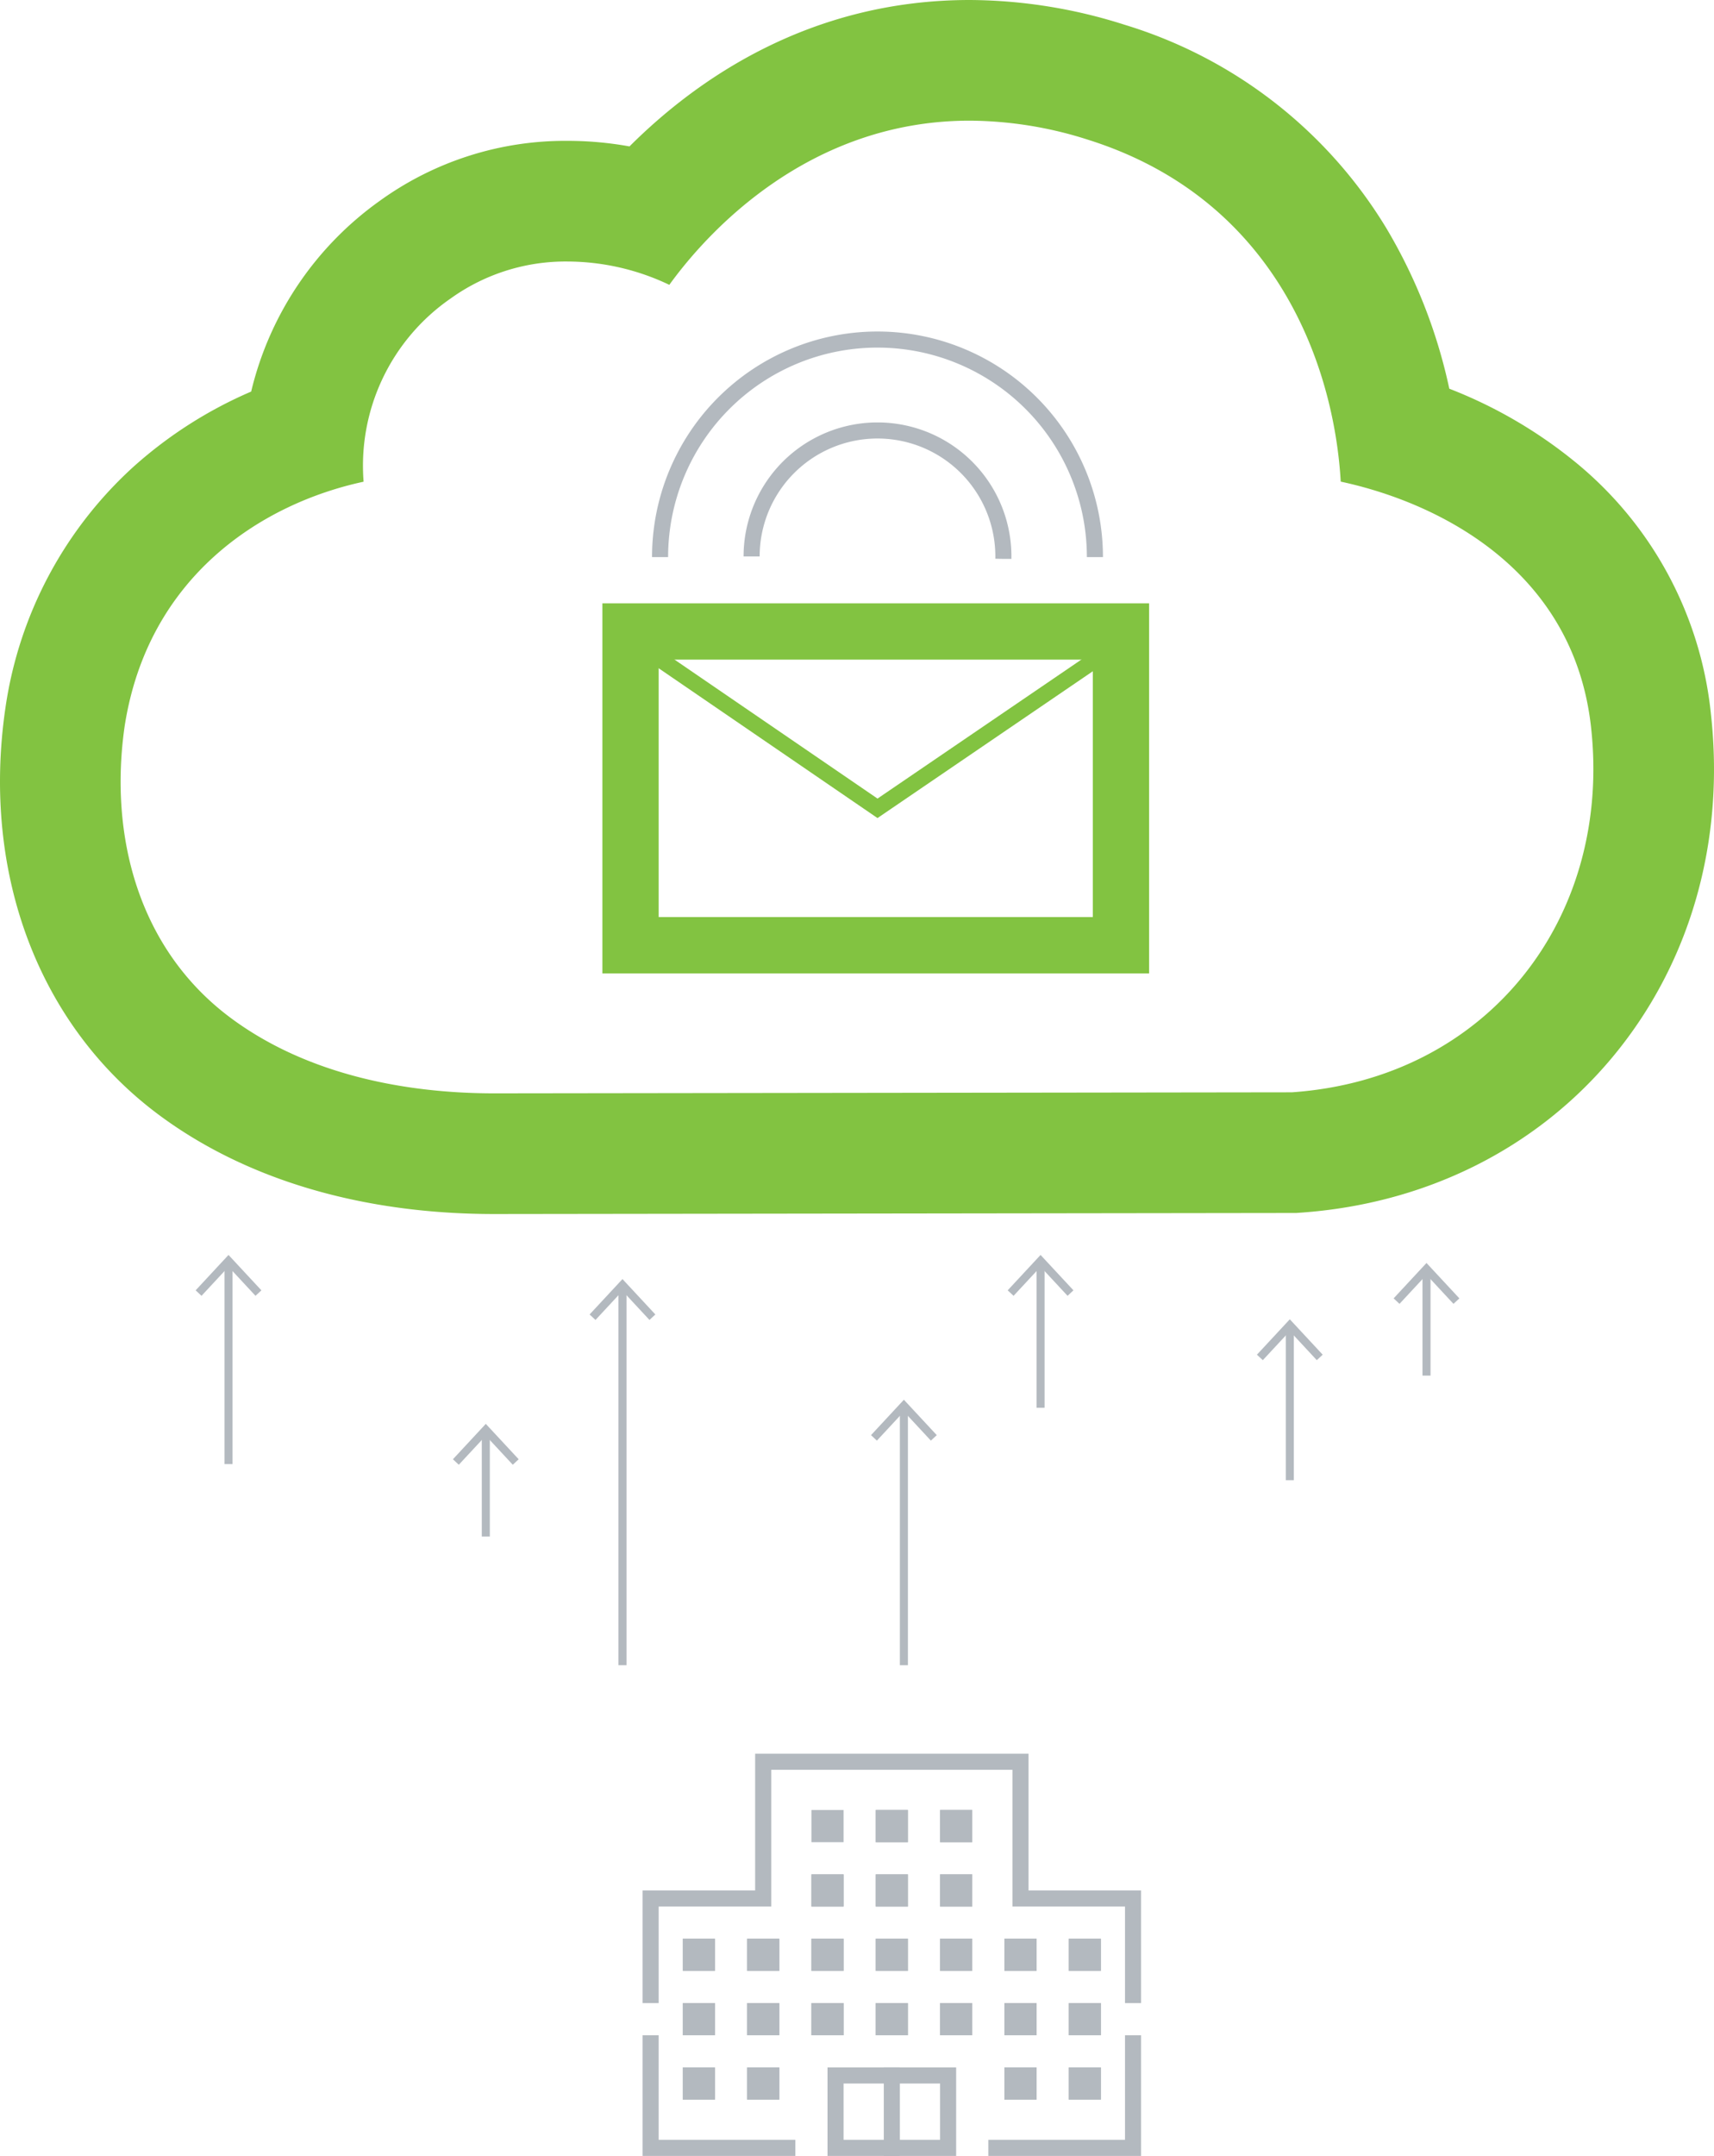 <svg id="img_tamper-free" xmlns="http://www.w3.org/2000/svg" xmlns:xlink="http://www.w3.org/1999/xlink" width="213.18" height="268" viewBox="0 0 213.18 268">
  <defs>
    <clipPath id="clip-path">
      <rect id="Rectangle_3051" data-name="Rectangle 3051" width="213.18" height="268" fill="none"/>
    </clipPath>
    <clipPath id="clip-path-5">
      <rect id="Rectangle_3048" data-name="Rectangle 3048" width="56.083" height="28.041" transform="translate(81.097 41.21)" fill="none"/>
    </clipPath>
    <clipPath id="clip-path-6">
      <rect id="Rectangle_3049" data-name="Rectangle 3049" width="33.311" height="16.954" transform="translate(92.483 52.519)" fill="none"/>
    </clipPath>
  </defs>
  <g id="Group_6154" data-name="Group 6154" clip-path="url(#clip-path)">
    <rect id="Rectangle_2999" data-name="Rectangle 2999" width="4" height="4" transform="translate(100.922 225)" fill="#b3b9bf"/>
    <path id="Path_11289" data-name="Path 11289" d="M80.922,249V236h14V219h32v17h14v13" fill="none" stroke="#b3b9bf" stroke-width="2"/>
    <g id="Group_6143" data-name="Group 6143">
      <g id="Group_6142" data-name="Group 6142" clip-path="url(#clip-path)">
        <path id="Path_11290" data-name="Path 11290" d="M98.922,267h-18V253" fill="none" stroke="#b3b9bf" stroke-width="2"/>
        <path id="Path_11291" data-name="Path 11291" d="M140.922,253v14h-18" fill="none" stroke="#b3b9bf" stroke-width="2"/>
      </g>
    </g>
    <path id="Path_11292" data-name="Path 11292" d="M104.922,259h12v7h-12Zm-2,9h16V257h-16Z" fill="#b3b9bf"/>
    <g id="Group_6145" data-name="Group 6145">
      <g id="Group_6144" data-name="Group 6144" clip-path="url(#clip-path)">
        <line id="Line_829" data-name="Line 829" y2="11" transform="translate(110.922 257)" fill="none" stroke="#b3b9bf" stroke-width="2"/>
      </g>
    </g>
    <rect id="Rectangle_3002" data-name="Rectangle 3002" width="4" height="4" transform="translate(116.922 225)" fill="#b3b9bf"/>
    <rect id="Rectangle_3003" data-name="Rectangle 3003" width="4" height="4" transform="translate(108.922 225)" fill="#b3b9bf"/>
    <rect id="Rectangle_3004" data-name="Rectangle 3004" width="4" height="4" transform="translate(100.922 233)" fill="#b3b9bf"/>
    <rect id="Rectangle_3005" data-name="Rectangle 3005" width="4" height="4" transform="translate(116.922 233)" fill="#b3b9bf"/>
    <rect id="Rectangle_3006" data-name="Rectangle 3006" width="4" height="4" transform="translate(108.922 233)" fill="#b3b9bf"/>
    <rect id="Rectangle_3007" data-name="Rectangle 3007" width="4" height="4" transform="translate(100.922 241)" fill="#b3b9bf"/>
    <rect id="Rectangle_3008" data-name="Rectangle 3008" width="4" height="4" transform="translate(116.922 241)" fill="#b3b9bf"/>
    <rect id="Rectangle_3009" data-name="Rectangle 3009" width="4" height="4" transform="translate(108.922 241)" fill="#b3b9bf"/>
    <rect id="Rectangle_3010" data-name="Rectangle 3010" width="4" height="4" transform="translate(84.922 241)" fill="#b3b9bf"/>
    <rect id="Rectangle_3011" data-name="Rectangle 3011" width="4" height="4" transform="translate(92.922 241)" fill="#b3b9bf"/>
    <rect id="Rectangle_3012" data-name="Rectangle 3012" width="4" height="4" transform="translate(84.922 249)" fill="#b3b9bf"/>
    <rect id="Rectangle_3013" data-name="Rectangle 3013" width="4" height="4" transform="translate(92.922 249)" fill="#b3b9bf"/>
    <rect id="Rectangle_3014" data-name="Rectangle 3014" width="4" height="4" transform="translate(100.922 249)" fill="#b3b9bf"/>
    <rect id="Rectangle_3015" data-name="Rectangle 3015" width="4" height="4" transform="translate(108.922 249)" fill="#b3b9bf"/>
    <rect id="Rectangle_3016" data-name="Rectangle 3016" width="4" height="4" transform="translate(124.922 249)" fill="#b3b9bf"/>
    <rect id="Rectangle_3017" data-name="Rectangle 3017" width="4" height="4" transform="translate(116.922 249)" fill="#b3b9bf"/>
    <rect id="Rectangle_3018" data-name="Rectangle 3018" width="4" height="4" transform="translate(132.922 249)" fill="#b3b9bf"/>
    <rect id="Rectangle_3019" data-name="Rectangle 3019" width="4" height="4" transform="translate(84.922 257)" fill="#b3b9bf"/>
    <rect id="Rectangle_3020" data-name="Rectangle 3020" width="4" height="4" transform="translate(92.922 257)" fill="#b3b9bf"/>
    <rect id="Rectangle_3021" data-name="Rectangle 3021" width="4" height="4" transform="translate(124.922 257)" fill="#b3b9bf"/>
    <rect id="Rectangle_3022" data-name="Rectangle 3022" width="4" height="4" transform="translate(132.922 257)" fill="#b3b9bf"/>
    <rect id="Rectangle_3023" data-name="Rectangle 3023" width="4" height="4" transform="translate(124.922 241)" fill="#b3b9bf"/>
    <rect id="Rectangle_3024" data-name="Rectangle 3024" width="4" height="4" transform="translate(132.922 241)" fill="#b3b9bf"/>
    <rect id="Rectangle_3025" data-name="Rectangle 3025" width="4" height="4" transform="translate(116.922 225)" fill="#b3b9bf"/>
    <rect id="Rectangle_3026" data-name="Rectangle 3026" width="4" height="4" transform="translate(108.922 225)" fill="#b3b9bf"/>
    <rect id="Rectangle_3027" data-name="Rectangle 3027" width="4" height="4" transform="translate(100.922 233)" fill="#b3b9bf"/>
    <rect id="Rectangle_3028" data-name="Rectangle 3028" width="4" height="4" transform="translate(116.922 233)" fill="#b3b9bf"/>
    <rect id="Rectangle_3029" data-name="Rectangle 3029" width="4" height="4" transform="translate(108.922 233)" fill="#b3b9bf"/>
    <rect id="Rectangle_3030" data-name="Rectangle 3030" width="4" height="4" transform="translate(100.922 241)" fill="#b3b9bf"/>
    <rect id="Rectangle_3031" data-name="Rectangle 3031" width="4" height="4" transform="translate(116.922 241)" fill="#b3b9bf"/>
    <rect id="Rectangle_3032" data-name="Rectangle 3032" width="4" height="4" transform="translate(108.922 241)" fill="#b3b9bf"/>
    <rect id="Rectangle_3033" data-name="Rectangle 3033" width="4" height="4" transform="translate(84.922 241)" fill="#b3b9bf"/>
    <rect id="Rectangle_3034" data-name="Rectangle 3034" width="4" height="4" transform="translate(92.922 241)" fill="#b3b9bf"/>
    <rect id="Rectangle_3035" data-name="Rectangle 3035" width="4" height="4" transform="translate(84.922 249)" fill="#b3b9bf"/>
    <rect id="Rectangle_3036" data-name="Rectangle 3036" width="4" height="4" transform="translate(92.922 249)" fill="#b3b9bf"/>
    <rect id="Rectangle_3037" data-name="Rectangle 3037" width="4" height="4" transform="translate(100.922 249)" fill="#b3b9bf"/>
    <rect id="Rectangle_3038" data-name="Rectangle 3038" width="4" height="4" transform="translate(108.922 249)" fill="#b3b9bf"/>
    <rect id="Rectangle_3039" data-name="Rectangle 3039" width="4" height="4" transform="translate(124.922 249)" fill="#b3b9bf"/>
    <rect id="Rectangle_3040" data-name="Rectangle 3040" width="4" height="4" transform="translate(116.922 249)" fill="#b3b9bf"/>
    <rect id="Rectangle_3041" data-name="Rectangle 3041" width="4" height="4" transform="translate(132.922 249)" fill="#b3b9bf"/>
    <rect id="Rectangle_3042" data-name="Rectangle 3042" width="4" height="4" transform="translate(84.922 257)" fill="#b3b9bf"/>
    <rect id="Rectangle_3043" data-name="Rectangle 3043" width="4" height="4" transform="translate(92.922 257)" fill="#b3b9bf"/>
    <rect id="Rectangle_3044" data-name="Rectangle 3044" width="4" height="4" transform="translate(124.922 257)" fill="#b3b9bf"/>
    <rect id="Rectangle_3045" data-name="Rectangle 3045" width="4" height="4" transform="translate(132.922 257)" fill="#b3b9bf"/>
    <rect id="Rectangle_3046" data-name="Rectangle 3046" width="4" height="4" transform="translate(124.922 241)" fill="#b3b9bf"/>
    <rect id="Rectangle_3047" data-name="Rectangle 3047" width="4" height="4" transform="translate(132.922 241)" fill="#b3b9bf"/>
    <line id="Line_830" data-name="Line 830" y2="31.916" transform="translate(112.422 175.085)" fill="none" stroke="#b3b9bf" stroke-width="1"/>
    <path id="Path_11293" data-name="Path 11293" d="M108.332,178.4l.732.682,3.357-3.612,3.357,3.612.733-.682-4.09-4.4Z" fill="#b3b9bf"/>
    <line id="Line_831" data-name="Line 831" y2="24.915" transform="translate(28.422 157.085)" fill="none" stroke="#b3b9bf" stroke-width="1"/>
    <path id="Path_11294" data-name="Path 11294" d="M24.332,160.4l.732.682,3.357-3.612,3.357,3.612.733-.682-4.09-4.4Z" fill="#b3b9bf"/>
    <line id="Line_832" data-name="Line 832" y2="17.915" transform="translate(129.422 157.085)" fill="none" stroke="#b3b9bf" stroke-width="1"/>
    <path id="Path_11295" data-name="Path 11295" d="M125.332,160.4l.732.682,3.357-3.612,3.357,3.612.733-.682-4.09-4.4Z" fill="#b3b9bf"/>
    <line id="Line_833" data-name="Line 833" y2="18.915" transform="translate(160.422 165.085)" fill="none" stroke="#b3b9bf" stroke-width="1"/>
    <path id="Path_11296" data-name="Path 11296" d="M156.332,168.4l.732.682,3.357-3.612,3.357,3.612.733-.682-4.09-4.4Z" fill="#b3b9bf"/>
    <line id="Line_834" data-name="Line 834" y2="46.915" transform="translate(77.422 160.085)" fill="none" stroke="#b3b9bf" stroke-width="1"/>
    <path id="Path_11297" data-name="Path 11297" d="M73.332,163.4l.732.682,3.357-3.612,3.357,3.612.733-.682-4.09-4.4Z" fill="#b3b9bf"/>
    <line id="Line_835" data-name="Line 835" y2="12.915" transform="translate(177.422 158.085)" fill="none" stroke="#b3b9bf" stroke-width="1"/>
    <path id="Path_11298" data-name="Path 11298" d="M173.332,161.4l.732.682,3.357-3.612,3.357,3.612.733-.682-4.09-4.4Z" fill="#b3b9bf"/>
    <line id="Line_836" data-name="Line 836" y2="12.915" transform="translate(60.422 178.085)" fill="none" stroke="#b3b9bf" stroke-width="1"/>
    <path id="Path_11299" data-name="Path 11299" d="M56.332,181.4l.732.682,3.357-3.612,3.357,3.612.733-.682-4.09-4.4Z" fill="#b3b9bf"/>
    <g id="Group_6153" data-name="Group 6153">
      <g id="Group_6152" data-name="Group 6152" clip-path="url(#clip-path)">
        <path id="Path_11300" data-name="Path 11300" d="M120.608,15a48.891,48.891,0,0,1,14.755,2.383c23.572,7.439,30.575,28.392,31.392,42.487,12.206,2.62,28.931,10.944,31.123,30.443,2.677,23.8-12.852,43.783-37.2,45.47l-99.212.13h0c-11.359,0-23.411-2.455-32.7-9.324-11.55-8.543-15.235-22.681-13.256-36.364,2.9-18.5,16.931-27.591,29.712-30.345A25.268,25.268,0,0,1,56.044,37.109a24.509,24.509,0,0,1,14.573-4.6,29.576,29.576,0,0,1,12.63,2.9C87.968,28.873,100.574,15,120.608,15m0-15c-19.8,0-33.867,9.771-42.313,18.2a43.408,43.408,0,0,0-7.677-.691A39.407,39.407,0,0,0,47.2,24.991,40.723,40.723,0,0,0,31.239,48.676a53.586,53.586,0,0,0-14.624,9.333A50.168,50.168,0,0,0,.69,87.9l-.014.089-.013.09c-2.977,20.58,4.194,39.485,19.181,50.571,10.847,8.023,25.238,12.264,41.617,12.264l99.232-.13h.51l.507-.035c15.553-1.077,29.341-7.937,38.825-19.314,9.694-11.632,14.045-26.83,12.249-42.8a46.5,46.5,0,0,0-17.27-31.53,57.794,57.794,0,0,0-15.256-8.786,65.919,65.919,0,0,0-7.833-19.957A57.632,57.632,0,0,0,139.877,3.079,64.074,64.074,0,0,0,120.608,0" fill="#82c341"/>
        <path id="Path_11301" data-name="Path 11301" d="M135.922,114h-54V82h54Zm7-39h-68v46h68Z" fill="#82c341"/>
        <g id="Group_6148" data-name="Group 6148" opacity="0.4">
          <g id="Group_6147" data-name="Group 6147">
            <g id="Group_6146" data-name="Group 6146" clip-path="url(#clip-path-5)">
              <path id="Path_11302" data-name="Path 11302" d="M136.18,69.251a27.041,27.041,0,1,0-54.083,0" fill="none" stroke="#425160" stroke-width="2"/>
            </g>
          </g>
        </g>
        <g id="Group_6151" data-name="Group 6151" opacity="0.4">
          <g id="Group_6150" data-name="Group 6150">
            <g id="Group_6149" data-name="Group 6149" clip-path="url(#clip-path-6)">
              <path id="Path_11303" data-name="Path 11303" d="M93.483,69.175a15.657,15.657,0,1,1,31.311.3" fill="none" stroke="#425160" stroke-width="2"/>
            </g>
          </g>
        </g>
        <path id="Path_11304" data-name="Path 11304" d="M77.441,78.792l31.7,21.69,31.828-21.69" fill="none" stroke="#82c341" stroke-width="2"/>
      </g>
    </g>
  </g>
</svg>
